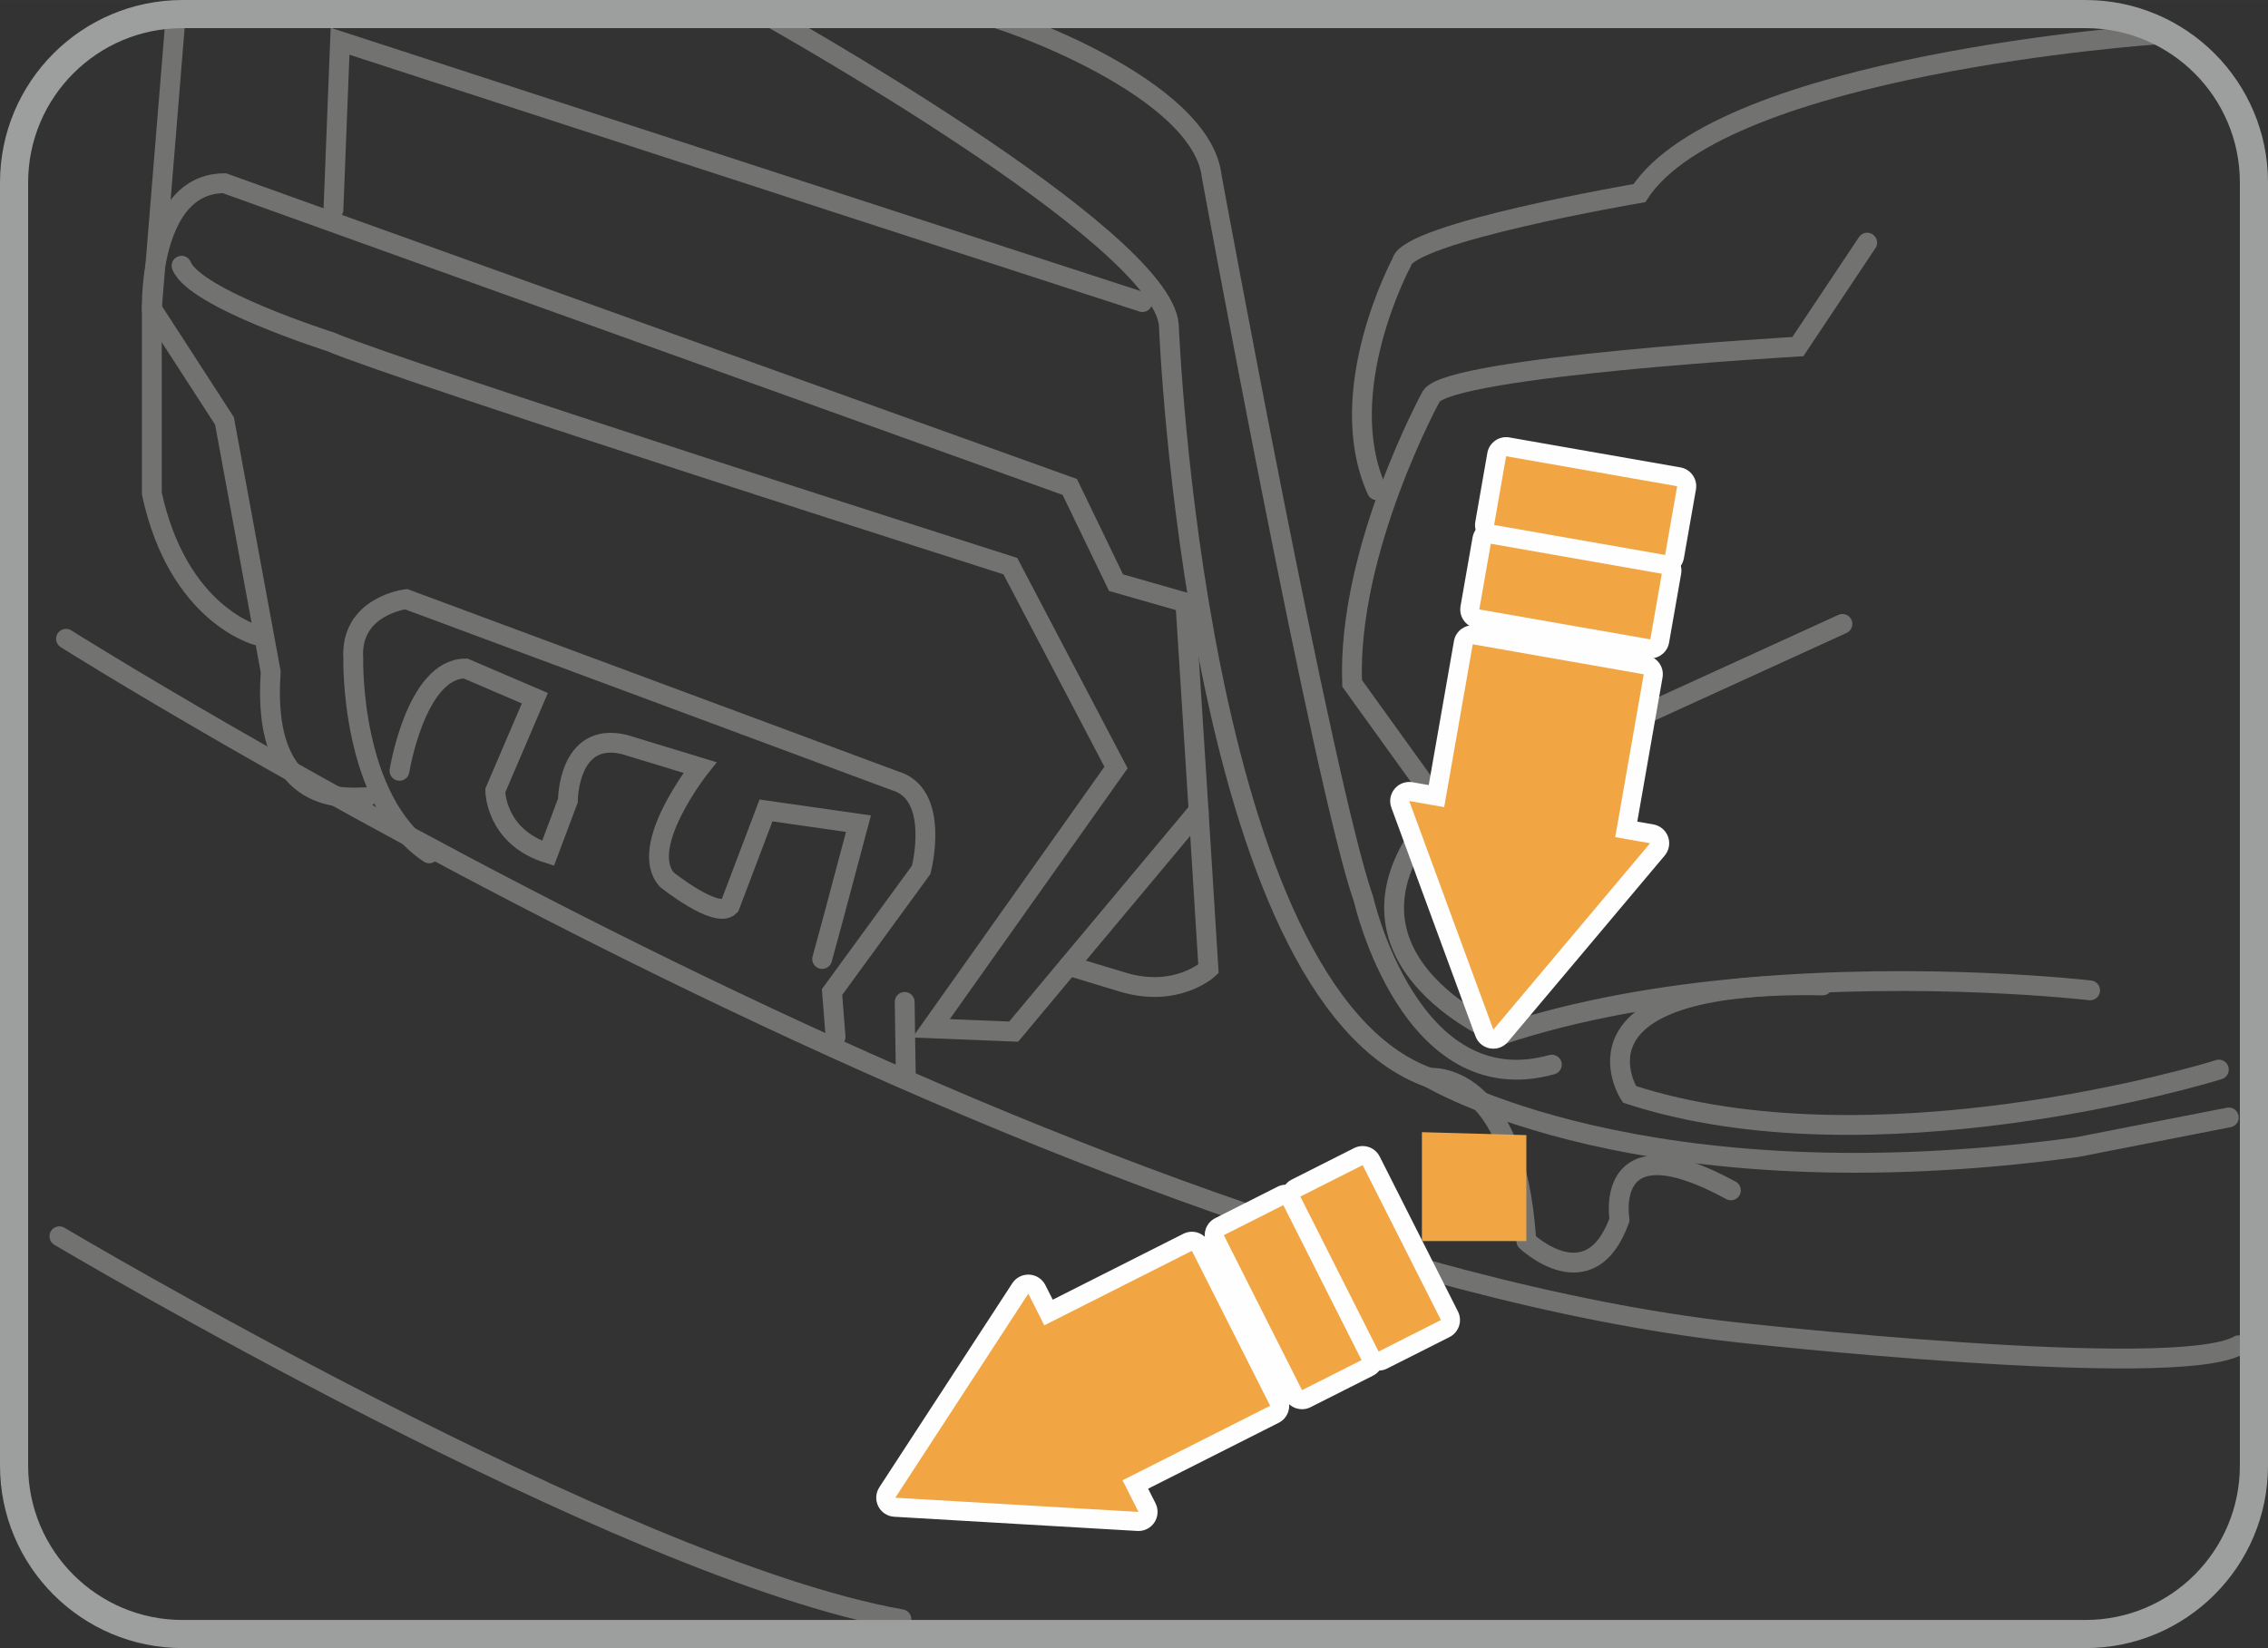<?xml version="1.0" encoding="UTF-8"?>
<!DOCTYPE svg PUBLIC "-//W3C//DTD SVG 1.1//EN" "http://www.w3.org/Graphics/SVG/1.1/DTD/svg11.dtd">
<!-- Creator: CorelDRAW 2018 (64-Bit) -->
<svg xmlns="http://www.w3.org/2000/svg" xml:space="preserve" width="26.619mm" height="19.348mm" version="1.1" style="shape-rendering:geometricPrecision; text-rendering:geometricPrecision; image-rendering:optimizeQuality; fill-rule:evenodd; clip-rule:evenodd"
viewBox="0 0 3606.71 2621.49"
 xmlns:xlink="http://www.w3.org/1999/xlink">
 <rect x="0" y="0" width="3606.71" height="2621.49" fill="#333333" stroke="none"/>
 <defs>
  <style type="text/css">
   <![CDATA[
    .str1 {stroke:#9D9E9E;stroke-width:44.74;stroke-miterlimit:4}
    .str0 {stroke:#727271;stroke-width:31.54;stroke-linecap:round;stroke-miterlimit:10}
    .str2 {stroke:#727271;stroke-width:31.54;stroke-linecap:round;stroke-linejoin:round;stroke-miterlimit:10}
    .fil0 {fill:none;fill-rule:nonzero}
    .fil2 {fill:#FEFEFE;fill-rule:nonzero}
    .fil1 {fill:#F1A543;fill-rule:nonzero}
   ]]>
  </style>
 </defs>
 <g id="Warstwa_x0020_1">
  <path class="fil0 str0" d="M3426.15 55.12c0,0 -685.23,47.27 -819.11,252.04 0,0 -370.21,63 -378.09,110.28 0,0 -110.28,204.77 -39.39,362.31"/>
  <path class="fil0 str0" d="M2929.95 992.42l-637.97 291.42 -141.77 -196.93c-7.89,-212.66 125.98,-456.81 125.98,-456.81 31.52,-47.27 582.88,-78.78 582.88,-78.78l110.25 -165.38"/>
  <path class="fil0 str0" d="M3323.78 1575.27c0,0 -258.51,-30.4 -551.04,-4.06 -128.51,11.57 -263.6,34.08 -386.26,74.95 0,0 -307.2,-126.01 -94.49,-362.32"/>
  <path class="fil0 str0" d="M3528.56 1701.29c-23.62,7.89 -551.37,165.38 -937.3,39.39 0,0 -118.16,-181.15 307.16,-173.27"/>
  <path class="fil0 str0" d="M1564.71 23.62c31.5,5.26 346.55,115.52 362.31,257.3 0,0 178.54,971.42 241.54,1149.94 0,0 73.52,325.56 299.3,262.56"/>
  <path class="fil0 str0" d="M1218.15 23.62c0,0 630.14,351.79 640.61,493.57 0,0 42.02,1065.96 414.85,1197.21 0,0 336.01,204.77 1029.14,110.28l241.6 -47.27"/>
  <path class="fil0 str0" d="M582.78 1268.09c-26.23,0 -168,20.97 -152.29,-199.51l-73.52 -399.08 -115.52 -178.53c0,0 -0.77,-29.4 5.12,-65.63 9.46,-58.11 35.99,-133.92 110.4,-133.92l1344.25 483.1 73.53 152.24 110.25 31.54 21.04 330.77 -206.55 247.07 -87.51 104.78 -131.29 -5.26 294.06 -414.84 -168.02 -320.31c0,0 -971.42,-309.78 -1081.69,-357.05 0,0 -215.28,-68.26 -236.31,-120.79"/>
  <path class="fil0 str0" d="M1699.49 1536.16l85.77 25.96c85.74,26 136.52,-20.99 136.52,-20.99l-15.73 -252.04"/>
  <line class="fil0 str0" x1="1438.68" y1="1593.64" x2="1440.4" y2= "1708.27" />
  <path class="fil0 str0" d="M1328.77 1649.17l-5.6 -71.27 141.77 -194.3c0,0 31.49,-120.74 -42.02,-141.77l-777.12 -288.8c0,0 -89.29,10.51 -84.02,94.49 0,0 -5.27,225.8 120.79,309.83"/>
  <path class="fil0 str0" d="M635.3 1226.07c0,0 26.23,-162.75 105.01,-162.75l110.26 47.22 -62.99 147.04c0,0 0,73.52 83.98,99.75l31.54 -83.98c0,0 0,-110.28 89.25,-89.29l120.81 36.76c0,0 -99.78,126.05 -52.54,178.53 0,0 78.78,63 99.76,42.02l57.77 -152.28 147.04 21.03 -42 157.5 -15.73 57.79"/>
  <path class="fil0 str0" d="M409.53 1010.79c0,0 -126.06,-31.5 -168.08,-225.8l0 -294.06 36.76 -451.56"/>
  <polyline class="fil0 str0" points="530.26,333.42 540.78,65.61 1816.78,480.46 "/>
  <path class="fil0 str0" d="M104.97 1016.05c0,0 1549.02,976.67 2651.72,1102.67 0,0 703.61,78.78 803.36,21.03"/>
  <path class="fil0 str0" d="M94.47 1966.46c0,0 892.63,530.32 1338.99,609.09"/>
  <path class="fil1" d="M2070.57 2226.35c-1.57,0 -3.2,-0.23 -4.74,-0.76 -3.82,-1.25 -6.96,-3.97 -8.78,-7.56l-124.44 -246.49c-3.78,-7.47 -0.76,-16.6 6.69,-20.36l99.14 -50.05c2.14,-1.04 4.44,-1.63 6.83,-1.63 1.57,0 3.2,0.24 4.74,0.77 3.82,1.23 6.96,3.97 8.78,7.55l124.44 246.5c1.82,3.58 2.09,7.74 0.84,11.57 -1.23,3.82 -3.94,6.98 -7.55,8.79l-99.14 50.04c-2.14,1.1 -4.48,1.63 -6.82,1.63z"/>
  <path class="fil2" d="M2045.26 1884.35c-4.67,0 -9.36,1.06 -13.67,3.25l-99.09 50.05c-14.96,7.51 -20.97,25.76 -13.43,40.72l124.41 246.5c3.64,7.17 9.96,12.63 17.59,15.11 3.12,1.06 6.29,1.53 9.48,1.53 4.72,0 9.42,-1.06 13.66,-3.25l99.13 -50.05c14.99,-7.49 20.96,-25.76 13.4,-40.72l-124.44 -246.5c-3.58,-7.17 -9.92,-12.61 -17.53,-15.11 -3.12,-1.04 -6.31,-1.53 -9.51,-1.53zm0 30.31l124.44 246.5 -99.14 50.04 -124.37 -246.49 99.07 -50.05z"/>
  <path class="fil1" d="M1422.89 2397.41c-5.41,-0.34 -10.23,-3.48 -12.67,-8.32 -2.38,-4.82 -2.11,-10.55 0.87,-15.11l211.5 -324.55c2.78,-4.31 7.55,-6.88 12.66,-6.88 0.3,0 0.57,0 0.87,0 5.41,0.28 10.23,3.48 12.72,8.32l18.52 36.8 221.29 -111.66c2.14,-1.1 4.44,-1.63 6.83,-1.63 1.56,0 3.2,0.24 4.73,0.77 3.81,1.23 6.98,3.96 8.79,7.55l124.38 246.5c3.82,7.45 0.81,16.58 -6.71,20.36l-221.22 111.66 18.62 36.8c2.41,4.82 2.09,10.61 -0.87,15.15 -2.82,4.31 -7.61,6.84 -12.71,6.84 -0.24,0 -387.6,-22.61 -387.6,-22.61z"/>
  <path class="fil2" d="M1895.42 1959.23c-4.57,0 -9.27,1.06 -13.66,3.25l-207.63 104.83 -11.77 -23.29c-4.92,-9.65 -14.58,-16 -25.42,-16.58 -0.54,-0.04 -1.11,-0.04 -1.68,-0.04 -10.22,0 -19.78,5.11 -25.43,13.77l-105.73 162.28 -105.74 162.27c-5.87,9.09 -6.53,20.61 -1.67,30.27 4.86,9.61 14.52,15.96 25.3,16.58l193.39 11.33 193.39 11.27c0.58,0.05 1.15,0.05 1.72,0.05 10.18,0 19.74,-5.12 25.39,-13.73 5.92,-9.08 6.57,-20.59 1.72,-30.3l-11.77 -23.24 207.7 -104.87c14.94,-7.51 20.92,-25.76 13.37,-40.72l-124.38 -246.46c-5.34,-10.55 -16.06,-16.68 -27.1,-16.68zm0 30.35l124.44 246.46 -234.75 118.53 25.39 50.29 -193.36 -11.29 -193.39 -11.27 105.75 -162.28 105.77 -162.33 25.43 50.39 234.73 -118.5z"/>
  <path class="fil1" d="M2192.34 2164.92c-5.57,0 -10.91,-3.06 -13.59,-8.32l-124.41 -246.5c-1.82,-3.59 -2.11,-7.74 -0.88,-11.57 1.31,-3.82 3.98,-6.98 7.56,-8.79l99.13 -50.04c2.21,-1.11 4.57,-1.63 6.86,-1.63 5.53,0 10.89,3.05 13.52,8.31l124.41 246.5c1.88,3.59 2.15,7.75 0.91,11.57 -1.29,3.82 -3.96,6.98 -7.6,8.79l-99.09 50.05c-2.19,1.1 -4.53,1.63 -6.82,1.63z"/>
  <path class="fil2" d="M2166.98 1822.91c-4.59,0 -9.28,1.04 -13.63,3.25l-99.13 50.04c-7.15,3.59 -12.63,9.95 -15.13,17.59 -2.53,7.66 -1.87,15.97 1.72,23.14l124.41 246.5c3.62,7.17 9.93,12.61 17.63,15.09 3.06,1.06 6.26,1.53 9.48,1.53 4.67,0 9.36,-1.04 13.62,-3.25l99.14 -50.04c14.94,-7.51 20.97,-25.77 13.43,-40.73l-124.44 -246.45c-5.34,-10.57 -16,-16.68 -27.1,-16.68zm0 30.35l124.46 246.45 -99.11 50.05 -124.44 -246.5 99.09 -50z"/>
  <path class="fil1" d="M2621.8 1031.93l-271.93 -47.67c-8.25,-1.48 -13.81,-9.31 -12.32,-17.59l19.16 -109.36c0.66,-3.93 2.91,-7.47 6.22,-9.81 2.56,-1.76 5.6,-2.72 8.7,-2.72 0.84,0 1.76,0.05 2.63,0.24l271.96 47.65c3.97,0.72 7.47,2.91 9.81,6.22 2.3,3.29 3.21,7.36 2.53,11.33l-19.23 109.36c-1.29,7.37 -7.7,12.57 -14.9,12.57 -0.85,0 -1.72,-0.09 -2.63,-0.23z"/>
  <path class="fil2" d="M2371.64 829.62c-6.22,0 -12.29,1.91 -17.45,5.5 -6.54,4.59 -11.02,11.67 -12.41,19.59l-19.16 109.37c-1.4,7.94 0.37,16.06 5.01,22.65 4.62,6.6 11.65,11.04 19.58,12.42l271.97 47.67c1.79,0.33 3.51,0.47 5.27,0.47 14.44,0 27.25,-10.38 29.82,-25.09l19.16 -109.37c2.94,-16.49 -8.12,-32.21 -24.59,-35.08l-271.97 -47.71c-1.72,-0.28 -3.51,-0.43 -5.23,-0.43zm0 30.31l271.95 47.71 -19.17 109.32 -271.95 -47.65 19.17 -109.37z"/>
  <path class="fil1" d="M2372.15 1652.65c-5.3,-0.96 -9.76,-4.63 -11.6,-9.7l-133.7 -363.61c-1.87,-5.07 -0.91,-10.81 2.59,-14.96 2.9,-3.5 7.22,-5.46 11.67,-5.46 0.84,0 1.72,0.09 2.56,0.24l40.69 7.13 42.79 -244.06c0.65,-3.97 2.91,-7.51 6.21,-9.8 2.57,-1.82 5.6,-2.78 8.7,-2.78 0.85,0 1.77,0.09 2.63,0.24l271.93 47.65c8.25,1.48 13.77,9.32 12.32,17.59l-42.78 244.06 40.58 7.13c5.37,0.91 9.81,4.63 11.68,9.74 1.82,5.07 0.81,10.81 -2.68,14.96l-249.36 296.46c-2.87,3.44 -7.19,5.39 -11.57,5.39 -0.87,0 -1.77,-0.09 -2.64,-0.23z"/>
  <path class="fil2" d="M2342.05 994.5c-6.15,0 -12.29,1.91 -17.38,5.49 -6.61,4.59 -11.11,11.67 -12.49,19.61l-40.15 229.15 -25.68 -4.5c-1.75,-0.33 -3.52,-0.47 -5.24,-0.47 -8.9,0 -17.51,3.92 -23.28,10.89 -6.98,8.32 -8.94,19.7 -5.23,29.88l66.84 181.87 66.88 181.74c3.71,10.19 12.61,17.55 23.21,19.46 1.77,0.28 3.5,0.43 5.27,0.43 8.83,0 17.34,-3.88 23.17,-10.81l124.71 -148.18 124.68 -148.27c6.98,-8.32 8.97,-19.74 5.28,-29.88 -3.71,-10.23 -12.61,-17.68 -23.28,-19.55l-25.66 -4.48 40.15 -229.15c2.93,-16.49 -8.06,-32.22 -24.61,-35.09l-271.97 -47.71c-1.72,-0.28 -3.44,-0.42 -5.22,-0.42zm0 30.3l271.93 47.71 -45.36 259.02 55.48 9.7 -124.64 148.27 -124.67 148.23 -66.88 -181.78 -66.81 -181.83 55.54 9.7 45.4 -259.02z"/>
  <path class="fil1" d="M2645.34 897.61l-271.91 -47.65c-8.28,-1.49 -13.83,-9.32 -12.36,-17.59l19.17 -109.37c0.66,-3.92 2.93,-7.45 6.22,-9.76 2.57,-1.82 5.58,-2.76 8.7,-2.76 0.87,0 1.77,0.09 2.63,0.23l271.93 47.67c8.28,1.42 13.77,9.31 12.32,17.53l-19.16 109.37c-0.68,3.97 -2.9,7.51 -6.21,9.8 -2.59,1.82 -5.61,2.78 -8.71,2.78 -0.84,0 -1.75,-0.09 -2.63,-0.24z"/>
  <path class="fil2" d="M2395.15 695.31c-14.48,0 -27.23,10.38 -29.88,25.09l-19.12 109.37c-2.9,16.49 8.12,32.22 24.63,35.08l271.97 47.71c1.72,0.28 3.44,0.43 5.19,0.43 6.16,0 12.29,-1.87 17.41,-5.5 6.65,-4.59 11.1,-11.67 12.48,-19.59l19.17 -109.37c1.38,-7.89 -0.43,-16.06 -5.07,-22.6 -4.59,-6.65 -11.67,-11.1 -19.57,-12.48l-271.97 -47.65c-1.76,-0.34 -3.54,-0.49 -5.26,-0.49zm0 30.35l271.97 47.67 -19.17 109.36 -271.91 -47.71 19.1 -109.32z"/>
  <path class="fil0 str1" d="M3316.42 2599.12l-3026.15 0c-147.92,0 -267.9,-119.98 -267.9,-267.92l0 -2040.92c0,-147.93 119.98,-267.91 267.9,-267.91l3026.15 0c147.93,0 267.92,119.98 267.92,267.91l0 2040.92c0,147.94 -119.99,267.92 -267.92,267.92z"/>
  <path class="fil0 str2" d="M2273.57 1714.42c0,0 136.03,-13.92 153.72,259.59 0,0 101.59,96.46 148.19,-34.04 0,0 -27.98,-158.4 177.1,-46.6"/>
  <polygon class="fil1" points="2427.3,1974.01 2261.2,1974.01 2261.2,1800.84 2427.3,1805.51 "/>
 </g>
</svg>
